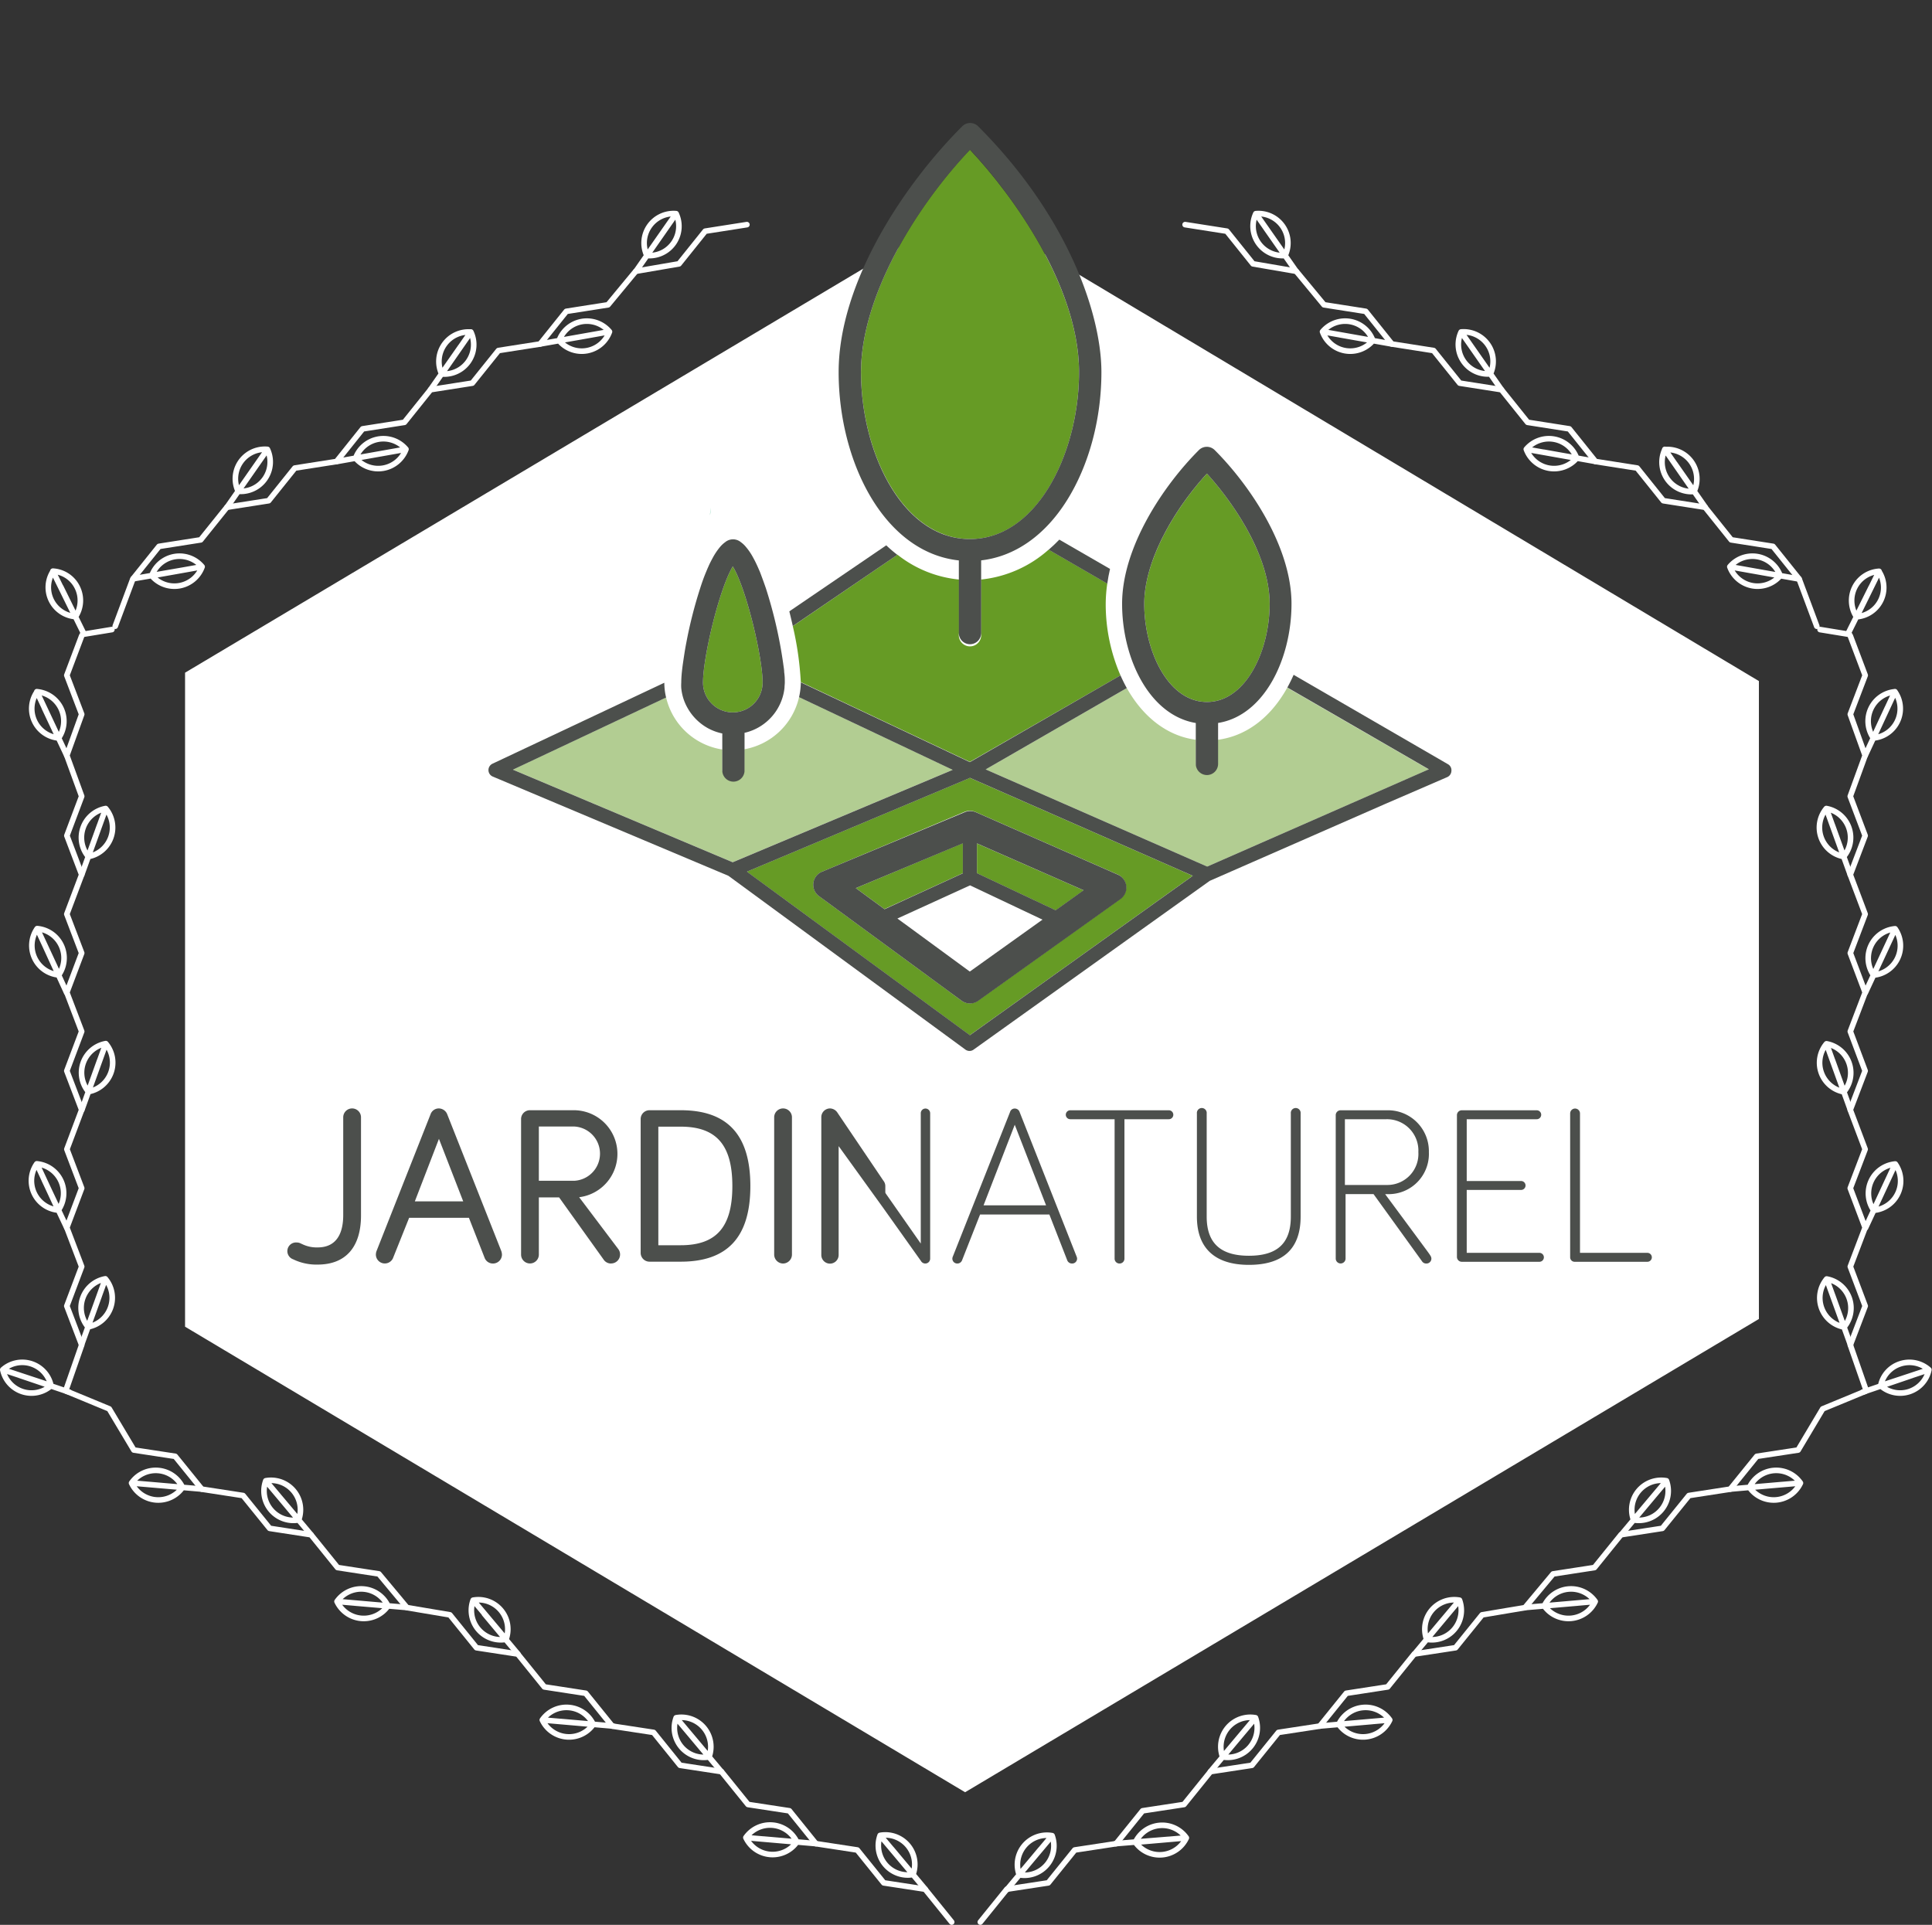 <?xml version="1.0" encoding="utf-8"?>
<svg id="Calque_1" data-name="Calque 1" xmlns="http://www.w3.org/2000/svg" xmlns:xlink="http://www.w3.org/1999/xlink" viewBox="0 0 345.56 344.29"><rect x="0" y="0" width="345.56" height="344.29" fill="#333333" stroke="none"/><defs><style>.cls-1,.cls-4{fill:none;}.cls-2{fill:#fff;}.cls-3{clip-path:url(#clip-path);}.cls-4{stroke:#fff;stroke-linecap:round;stroke-linejoin:round;}.cls-5{fill:#00a268;}.cls-6{fill:#4c4f4c;}.cls-7{fill:#669b25;}.cls-8{opacity:0.5;}</style><clipPath id="clip-path"><rect class="cls-1" width="345.56" height="344.29"/></clipPath></defs><title>logo_couv</title><polygon class="cls-2" points="314.6 235.92 314.6 121.82 172.83 37.07 33.1 120.32 33.1 237.3 172.62 320.57 314.6 235.92"/><g class="cls-3"><path class="cls-4" d="M36.06,266.34l-9.34-.81m-3.19-.27,9.11.78m-9.11-.78a5.28,5.28,0,0,1,9.11.78,5.28,5.28,0,0,1-9.11-.78Zm32.07,9.22-6-7.17m-2.06-2.45,5.88,7m-5.88-7a5.27,5.27,0,0,1,5.88,7,5.27,5.27,0,0,1-5.88-7Zm25.26,22.67-9.34-.8m-3.18-.28,9.1.79m-9.1-.79a5.28,5.28,0,0,1,9.1.79,5.28,5.28,0,0,1-9.1-.79Zm32.35,9.39-6-7.18m-2-2.44,5.88,7m-5.88-7a5.27,5.27,0,0,1,5.88,7,5.27,5.27,0,0,1-5.88-7Zm25,22.51-9.34-.81M97,307.64l9.1.79m-9.1-.79a5.28,5.28,0,0,1,9.1.79,5.28,5.28,0,0,1-9.1-.79ZM129,316.87l-6-7.17m-2.06-2.45,5.88,7m-5.88-7a5.27,5.27,0,0,1,5.88,7,5.27,5.27,0,0,1-5.88-7Zm25,22.51-9.34-.81m-3.19-.27,9.1.79m-9.1-.79a5.28,5.28,0,0,1,9.1.79,5.28,5.28,0,0,1-9.1-.79Zm32.07,9.23-6-7.18m-2.06-2.44,5.88,7m-5.88-7a5.27,5.27,0,0,1,5.88,7,5.27,5.27,0,0,1-5.88-7Z"/><polyline class="cls-4" points="170.22 343.79 165.47 337.91 158.07 336.78 153.33 330.9 145.93 329.77 141.19 323.89 133.79 322.76 129.04 316.88 121.64 315.75 116.9 309.87 109.5 308.74 104.76 302.87 97.36 301.73 92.61 295.85 85.22 294.72 80.47 288.84 72.79 287.55 67.77 281.52 60.37 280.38 55.63 274.51 48.23 273.37 43.48 267.5 36.09 266.36 31.34 260.49 23.94 259.36 19.54 252 11.85 248.82"/><path class="cls-4" d="M11.93,135.1l-4-8.49m-1.34-2.89L10.48,132m-3.85-8.27A5.28,5.28,0,0,1,10.48,132a5.27,5.27,0,0,1-3.85-8.27Zm8,32.7,3.18-8.81m1.09-3-3.1,8.59m3.1-8.59a5.28,5.28,0,0,1-3.1,8.59,5.28,5.28,0,0,1,3.1-8.59Zm-7,32.9L8,169m-1.35-2.9,3.85,8.28m-3.85-8.28a5.27,5.27,0,0,1,3.85,8.28,5.28,5.28,0,0,1-3.85-8.28Zm8,32.39,3.18-8.82m1.09-3-3.1,8.59m3.1-8.59a5.28,5.28,0,0,1-3.1,8.59,5.28,5.28,0,0,1,3.1-8.59Zm-7,32.89-4-8.49m-1.34-2.9,3.85,8.28m-3.85-8.28a5.28,5.28,0,0,1,3.85,8.28,5.27,5.27,0,0,1-3.85-8.28Zm8,32.39,3.18-8.82m1.08-3-3.1,8.59m3.1-8.59a5.28,5.28,0,0,1-3.1,8.59,5.28,5.28,0,0,1,3.1-8.59Z"/></g><polyline class="cls-4" points="11.85 248.49 14.61 240.57 11.95 233.6 14.61 226.55 11.95 219.58 14.61 212.53 11.96 205.56 14.61 198.51 11.95 191.54 14.61 184.49 11.95 177.52 14.61 170.47 11.95 163.5 14.61 156.45 11.96 149.47 14.61 142.43 11.95 135.13 14.61 127.76 11.95 120.79 14.61 113.74"/><g class="cls-3"><path class="cls-4" d="M113.74,48.52l5.36-7.68m1.83-2.62L115.7,45.7m5.23-7.48a5.26,5.26,0,0,1-5.23,7.48,5.27,5.27,0,0,1,5.23-7.48Zm-24.3,23.3,9.23-1.63m3.15-.56-9,1.59m9-1.59a5.27,5.27,0,0,1-9,1.59,5.27,5.27,0,0,1,9-1.59ZM77,69.7,82.39,62m1.83-2.62L79,66.89m5.23-7.49A5.27,5.27,0,0,1,79,66.89a5.28,5.28,0,0,1,5.23-7.49Zm-24,23.15,9.23-1.64m3.15-.56-9,1.6m9-1.6a5.29,5.29,0,0,1-9,1.6,5.28,5.28,0,0,1,9-1.6Zm-32,10.37L46,83m1.83-2.62-5.23,7.49m5.23-7.49a5.27,5.27,0,0,1-5.23,7.49,5.27,5.27,0,0,1,5.23-7.49Zm-24,23.14L33,101.93m3.15-.56-9,1.6m9-1.6a5.28,5.28,0,0,1-9,1.6,5.27,5.27,0,0,1,9-1.6Z"/></g><polyline class="cls-4" points="20.61 112.01 23.76 103.57 28.44 97.73 35.9 96.56 40.58 90.73 48.05 89.56 52.73 83.72 60.19 82.55 64.86 76.71 72.33 75.54 77.01 69.7 84.47 68.53 89.15 62.7 96.61 61.53 101.29 55.69 108.75 54.52 113.71 48.52 121.45 47.19 126.13 41.35 133.59 40.18"/><g class="cls-3"><path class="cls-4" d="M15,113.37,10.88,105m-1.42-2.84,4,8.13m-4-8.13a5.19,5.19,0,0,1,4.36,2.89,5.26,5.26,0,0,1-.31,5.24,5.25,5.25,0,0,1-4-8.13Z"/></g><line class="cls-4" x1="14.77" y1="113.47" x2="20.01" y2="112.61"/><g class="cls-3"><path class="cls-4" d="M12.37,249,3.52,246m-3-1,8.62,2.85M.5,245a5.25,5.25,0,0,1,8.62,2.85A5.25,5.25,0,0,1,.5,245Z"/><path class="cls-4" d="M309.5,266.34l9.34-.81m3.19-.27-9.11.78m9.11-.78a5.28,5.28,0,0,0-9.11.78,5.28,5.28,0,0,0,9.11-.78ZM290,274.48l6-7.17m2.06-2.45-5.88,7m5.88-7a5.27,5.27,0,0,0-5.88,7,5.27,5.27,0,0,0,5.88-7Zm-25.27,22.67,9.34-.8m3.19-.28-9.1.79m9.1-.79a5.28,5.28,0,0,0-9.1.79,5.28,5.28,0,0,0,9.1-.79ZM253,295.84l6-7.18m2.05-2.44-5.88,7m5.88-7a5.27,5.27,0,0,0-5.88,7,5.27,5.27,0,0,0,5.88-7Zm-25,22.51,9.34-.81m3.18-.28-9.1.79m9.1-.79a5.28,5.28,0,0,0-9.1.79,5.28,5.28,0,0,0,9.1-.79Zm-32.07,9.23,6-7.17m2.06-2.45-5.88,7m5.88-7a5.27,5.27,0,0,0-5.88,7,5.28,5.28,0,0,0,5.88-7Zm-25,22.51L209,329m3.19-.27-9.1.79m9.1-.79a5.28,5.28,0,0,0-9.1.79,5.28,5.28,0,0,0,9.1-.79Zm-32.07,9.23,6-7.18m2.06-2.44-5.88,7m5.88-7a5.27,5.27,0,0,0-5.88,7,5.27,5.27,0,0,0,5.88-7Z"/><polyline class="cls-4" points="175.34 343.79 180.09 337.91 187.49 336.78 192.23 330.9 199.63 329.77 204.37 323.89 211.77 322.76 216.51 316.88 223.91 315.75 228.66 309.87 236.06 308.74 240.8 302.87 248.2 301.73 252.95 295.85 260.34 294.72 265.09 288.84 272.76 287.55 277.79 281.52 285.19 280.38 289.93 274.51 297.33 273.37 302.08 267.5 309.47 266.36 314.22 260.49 321.62 259.36 326.01 252 333.71 248.82"/><path class="cls-4" d="M333.63,135.1l3.95-8.49m1.35-2.89L335.08,132m3.85-8.27a5.28,5.28,0,0,0-3.85,8.27,5.27,5.27,0,0,0,3.85-8.27Zm-8,32.7-3.18-8.81m-1.09-3,3.1,8.59m-3.1-8.59a5.28,5.28,0,0,0,3.1,8.59,5.28,5.28,0,0,0-3.1-8.59Zm7,32.9,3.95-8.49m1.35-2.9-3.85,8.28m3.85-8.28a5.27,5.27,0,0,0-3.85,8.28,5.28,5.28,0,0,0,3.85-8.28Zm-8,32.39-3.18-8.82m-1.09-3,3.1,8.59m-3.1-8.59a5.28,5.28,0,0,0,3.1,8.59,5.28,5.28,0,0,0-3.1-8.59Zm7,32.89,3.95-8.49m1.35-2.9-3.85,8.28m3.85-8.28a5.28,5.28,0,0,0-3.85,8.28,5.27,5.27,0,0,0,3.85-8.28Zm-8,32.39-3.18-8.82m-1.09-3,3.11,8.59m-3.11-8.59a5.29,5.29,0,0,0,3.11,8.59,5.28,5.28,0,0,0-3.11-8.59Z"/></g><polyline class="cls-4" points="333.71 248.49 330.95 240.57 333.61 233.6 330.95 226.55 333.6 219.58 330.94 212.53 333.6 205.56 330.94 198.51 333.6 191.54 330.95 184.49 333.61 177.52 330.95 170.47 333.6 163.5 330.94 156.45 333.6 149.47 330.94 142.43 333.6 135.13 330.95 127.76 333.61 120.79 330.95 113.74"/><g class="cls-3"><path class="cls-4" d="M231.82,48.52l-5.37-7.68m-1.83-2.62,5.24,7.48m-5.24-7.48a5.27,5.27,0,0,0,5.24,7.48,5.27,5.27,0,0,0-5.24-7.48Zm24.3,23.3-9.23-1.63m-3.14-.56,9,1.59m-9-1.59a5.27,5.27,0,0,0,9,1.59,5.27,5.27,0,0,0-9-1.59Zm32,10.37L263.17,62m-1.83-2.62,5.23,7.49m-5.23-7.49a5.27,5.27,0,0,0,5.23,7.49,5.28,5.28,0,0,0-5.23-7.49Zm24,23.15-9.23-1.64M273,80.35l9,1.6m-9-1.6a5.29,5.29,0,0,0,9,1.6,5.28,5.28,0,0,0-9-1.6Zm32,10.37L299.6,83m-1.83-2.62L303,87.91m-5.23-7.49A5.27,5.27,0,0,0,303,87.91a5.27,5.27,0,0,0-5.23-7.49Zm24,23.14-9.23-1.63m-3.14-.56,9,1.6m-9-1.6a5.28,5.28,0,0,0,9,1.6,5.27,5.27,0,0,0-9-1.6Z"/></g><polyline class="cls-4" points="324.95 112.01 321.8 103.57 317.12 97.73 309.65 96.56 304.98 90.73 297.51 89.56 292.83 83.72 285.37 82.55 280.69 76.71 273.23 75.54 268.55 69.7 261.09 68.53 256.41 62.7 248.95 61.53 244.27 55.69 236.81 54.52 231.85 48.52 224.11 47.19 219.43 41.35 211.97 40.18"/><g class="cls-3"><path class="cls-4" d="M330.53,113.37l4.15-8.34m1.41-2.84-4,8.13m4-8.13a5.22,5.22,0,0,0-4.36,2.89,5.29,5.29,0,0,0,.32,5.24,5.24,5.24,0,0,0,4-8.13Z"/></g><line class="cls-4" x1="330.79" y1="113.47" x2="325.54" y2="112.61"/><g class="cls-3"><path class="cls-4" d="M333.19,249,342,246m3-1-8.62,2.85m8.62-2.85a5.26,5.26,0,0,0-5.14-1.05,5.2,5.2,0,0,0-3.48,3.9,5.25,5.25,0,0,0,8.62-2.85Z"/></g><path class="cls-5" d="M127,92.18c0-.43.09-.91.16-1.41-.07.5-.12,1-.16,1.41"/><path class="cls-5" d="M127.45,89.14c.09-.57.2-1.17.31-1.78-.11.61-.22,1.21-.31,1.78"/><path class="cls-6" d="M63,198.51a1.35,1.35,0,0,0-1.34,1.34V217.4c0,3.48-1.35,6-4.83,6a6.25,6.25,0,0,1-2.92-.63,1.62,1.62,0,0,0-.79-.24,1.31,1.31,0,0,0-.55,2.49,9.43,9.43,0,0,0,4.26.91c5.5,0,7.52-3.72,7.52-8.54V199.85A1.36,1.36,0,0,0,63,198.51Z"/><path class="cls-6" d="M56.81,226.19a9.55,9.55,0,0,1-4.39-.95,1.55,1.55,0,0,1,.68-3,1.48,1.48,0,0,1,.74.2l.15.06a5.92,5.92,0,0,0,2.82.62c3.79,0,4.58-3.14,4.58-5.77V199.85a1.59,1.59,0,0,1,3.18,0V217.4C64.57,223.07,61.82,226.19,56.81,226.19Zm-3.71-3.4A1.07,1.07,0,0,0,52,223.85a1.09,1.09,0,0,0,.63,1,9.32,9.32,0,0,0,4.14.88c6,0,7.27-4.51,7.27-8.3V199.85a1.1,1.1,0,0,0-2.2,0V217.4c0,4-1.8,6.26-5.07,6.26a6.5,6.5,0,0,1-3-.66l-.14-.07A1.17,1.17,0,0,0,53.1,222.79Z"/><path class="cls-6" d="M79.81,199.42a1.4,1.4,0,0,0-1.3-.91,1.31,1.31,0,0,0-1.27.91L67.6,223.8a1.64,1.64,0,0,0-.12.6,1.35,1.35,0,0,0,1.34,1.34,1.38,1.38,0,0,0,1.31-1L73,217.56H84l2.85,7.27a1.38,1.38,0,0,0,2.68-.43,1.71,1.71,0,0,0-.12-.6Zm-6,15.69L78.51,203l4.7,12.09Z"/><path class="cls-6" d="M88.19,226a1.58,1.58,0,0,1-1.53-1.07l-2.79-7.11H73.18l-2.83,7.07a1.6,1.6,0,0,1-3.12-.48,1.89,1.89,0,0,1,.14-.7L77,199.33a1.56,1.56,0,0,1,1.5-1.07A1.64,1.64,0,0,1,80,199.33h0l9.64,24.38a2.05,2.05,0,0,1,.14.69A1.6,1.6,0,0,1,88.19,226Zm-15.34-8.68H84.21l.06.16,2.84,7.27a1.11,1.11,0,0,0,1.08.76,1.1,1.1,0,0,0,1.14-1.1,1.9,1.9,0,0,0-.1-.5l-9.65-24.39a1.15,1.15,0,0,0-1.07-.76,1.06,1.06,0,0,0-1,.76l-9.65,24.38a1.48,1.48,0,0,0-.09.51,1.11,1.11,0,0,0,1.09,1.1,1.17,1.17,0,0,0,1.08-.79Zm10.72-1.95H73.48l5-13Zm-9.37-.49h8.65L78.51,203.7Z"/><path class="cls-6" d="M103.13,213.92a7.26,7.26,0,0,0,7.07-7.55,7.37,7.37,0,0,0-7.55-7.54H94.79a1.34,1.34,0,0,0-1.35,1.34V224.4a1.35,1.35,0,0,0,2.69,0V213.92h4l8,11.19a1.35,1.35,0,0,0,2.49-.71,1.28,1.28,0,0,0-.28-.83Zm-7-2.45V201.28h6.48a5.1,5.1,0,0,1,.12,10.19Z"/><path class="cls-6" d="M109.29,226a1.59,1.59,0,0,1-1.35-.74L100,214.17H96.38V224.4a1.59,1.59,0,1,1-3.18,0V200.17a1.58,1.58,0,0,1,1.59-1.59h7.86a7.81,7.81,0,0,1,.94,15.56l7,9.28a1.61,1.61,0,0,1-1.27,2.57Zm-13.4-12.31h4.36l8.1,11.29a1.1,1.1,0,0,0,2-.57,1,1,0,0,0-.22-.67l-7.52-10,.46,0a7,7,0,0,0,6.85-7.31,7.14,7.14,0,0,0-7.31-7.3H94.79a1.08,1.08,0,0,0-1.1,1.1V224.4a1.1,1.1,0,1,0,2.2,0Zm6.84-2H95.89V201h6.72a5.35,5.35,0,0,1,.12,10.69Zm-6.35-.49h6.35a4.86,4.86,0,0,0-.12-9.71H96.38Z"/><path class="cls-6" d="M121.75,198.83h-5.57a1.33,1.33,0,0,0-1.34,1.34v23.91a1.34,1.34,0,0,0,1.34,1.35h5.57c7.55,0,12.22-3.52,12.22-13.29S129.3,198.83,121.75,198.83Zm0,24.15h-4.23v-21.7h4.23c5.89,0,9.49,2.73,9.49,10.86S127.64,223,121.75,223Z"/><path class="cls-6" d="M121.75,225.67h-5.57a1.58,1.58,0,0,1-1.59-1.59V200.17a1.58,1.58,0,0,1,1.59-1.59h5.57c8.39,0,12.46,4.44,12.46,13.56S130.14,225.67,121.75,225.67Zm-5.57-26.6a1.09,1.09,0,0,0-1.1,1.1v23.91a1.09,1.09,0,0,0,1.1,1.1h5.57c8.17,0,12-4.14,12-13s-3.8-13.07-12-13.07Zm5.57,24.15h-4.47V201h4.47c6.64,0,9.73,3.53,9.73,11.11S128.48,223.22,121.75,223.22Zm-4-.49h4c6.39,0,9.24-3.26,9.24-10.59s-2.85-10.62-9.24-10.62h-4Z"/><path class="cls-6" d="M140.06,198.51a1.35,1.35,0,0,0-1.34,1.34V224.4a1.35,1.35,0,0,0,2.69,0V199.85A1.36,1.36,0,0,0,140.06,198.51Z"/><path class="cls-6" d="M140.06,226a1.61,1.61,0,0,1-1.59-1.59V199.85a1.59,1.59,0,0,1,3.18,0V224.4A1.61,1.61,0,0,1,140.06,226Zm0-27.24a1.12,1.12,0,0,0-1.1,1.1V224.4a1.1,1.1,0,0,0,2.2,0V199.85A1.12,1.12,0,0,0,140.06,198.75Z"/><path class="cls-6" d="M165.55,198.52a.61.61,0,0,0-.59.6v24.15s-6.58-9.39-6.69-9.56a.75.75,0,0,1-.15-.47v-1a1.24,1.24,0,0,0-.3-.93l-8.26-12.26a1.39,1.39,0,0,0-1.07-.55,1.31,1.31,0,0,0-1.3,1.3v24.63a1.3,1.3,0,0,0,2.6,0V204.2l8.33,11.64,6.8,9.56a.66.66,0,0,0,.59.36.62.62,0,0,0,.63-.64v-26A.61.61,0,0,0,165.55,198.52Z"/><path class="cls-6" d="M165.51,226a.89.89,0,0,1-.79-.46l-6.8-9.56L150,205v19.47a1.55,1.55,0,1,1-3.1,0V199.81a1.57,1.57,0,0,1,1.55-1.55,1.63,1.63,0,0,1,1.27.66L158,211.18a1.55,1.55,0,0,1,.35,1v1a.47.47,0,0,0,.1.33l6.24,8.92V199.12a.84.84,0,0,1,1.68,0v26A.87.87,0,0,1,165.51,226Zm-16-22.56,8.77,12.25,6.8,9.57c.13.19.22.25.39.25a.38.38,0,0,0,.39-.39v-26a.36.36,0,0,0-.35-.35.35.35,0,0,0-.34.35v24.93l-.45-.64-6.7-9.56a1,1,0,0,1-.18-.61v-.47s0-.25,0-.53a1.13,1.13,0,0,0-.26-.79l-8.27-12.25a1.1,1.1,0,0,0-.86-.45,1.08,1.08,0,0,0-1.06,1.06v24.63a1.06,1.06,0,0,0,2.12,0Z"/><path class="cls-6" d="M182.13,199a.66.66,0,0,0-.63-.44.61.61,0,0,0-.6.44l-10.23,25.85a.71.71,0,0,0-.08.31.62.62,0,0,0,.63.64.65.65,0,0,0,.63-.44l3.28-8.34h12.73l3.24,8.3a.67.67,0,0,0,.63.48.63.63,0,0,0,.67-.64,1.16,1.16,0,0,0-.07-.31Zm-6.6,16.88,6-15.34,6,15.34Z"/><path class="cls-6" d="M191.73,226a.91.91,0,0,1-.86-.62l-3.18-8.15H175.3l-3.22,8.18a.9.9,0,0,1-.86.59.87.87,0,0,1-.88-.88,1.09,1.09,0,0,1,.11-.43l10.22-25.82a.85.85,0,0,1,.83-.59.9.9,0,0,1,.86.6l10.19,25.84a1.07,1.07,0,0,1,.1.4A.88.88,0,0,1,191.73,226ZM175,216.74H188l.06.15,3.24,8.3c.12.28.28.32.4.32a.4.4,0,0,0,.43-.39.61.61,0,0,0-.06-.21L181.89,199a.39.39,0,0,0-.39-.27.37.37,0,0,0-.37.27L170.9,224.9a.55.55,0,0,0-.07.22.38.38,0,0,0,.39.39.43.43,0,0,0,.4-.27Zm12.86-.66H175.17l.13-.33,6.2-15.93Zm-11.94-.49H187.1l-5.6-14.41Z"/><path class="cls-6" d="M209.06,198.84H191.43a.56.56,0,1,0,0,1.11h8.18v25.17a.63.63,0,1,0,1.26,0V200h8.19a.56.56,0,0,0,0-1.11Z"/><path class="cls-6" d="M200.24,226a.87.87,0,0,1-.88-.88V200.19h-7.93a.8.8,0,1,1,0-1.6h17.63a.8.8,0,0,1,0,1.6h-7.94v24.93A.87.87,0,0,1,200.24,226Zm-8.81-26.91a.29.29,0,0,0-.31.3.3.3,0,0,0,.31.31h8.43v25.42a.38.38,0,0,0,.38.39.38.38,0,0,0,.39-.39V199.7h8.43a.29.29,0,0,0,.3-.31.28.28,0,0,0-.3-.3Z"/><path class="cls-6" d="M231.75,198.52a.63.63,0,0,0-.63.64v18.45c0,3.68-1.34,7.28-7.74,7.28s-7.79-3.6-7.79-7.28V199.16a.64.64,0,1,0-1.27,0v18.45c0,4.19,1.78,8.38,9.06,8.38s9-4.19,9-8.38V199.16A.63.63,0,0,0,231.75,198.52Z"/><path class="cls-6" d="M223.38,226.24c-6.09,0-9.3-3-9.3-8.63V199.16a.88.88,0,1,1,1.75,0v18.45c0,4.73,2.47,7,7.55,7s7.5-2.23,7.5-7V199.16a.88.88,0,1,1,1.75,0v18.45C232.63,223.34,229.52,226.24,223.38,226.24ZM215,198.77a.38.38,0,0,0-.39.39v18.45c0,5.4,3,8.14,8.81,8.14s8.76-2.74,8.76-8.14V199.16a.38.38,0,0,0-.39-.39.37.37,0,0,0-.38.39v18.45c0,5.06-2.62,7.52-8,7.52s-8-2.46-8-7.52V199.16A.37.37,0,0,0,215,198.77Z"/><path class="cls-6" d="M247.22,213.35h.95a7,7,0,0,0,7.11-7.28,7.09,7.09,0,0,0-7.23-7.23h-8.3a.62.62,0,0,0-.63.63v25.65a.63.63,0,1,0,1.26,0V213.35h5.42l8.73,12.09a.66.66,0,0,0,1.23-.32.7.7,0,0,0-.12-.39Zm-6.84-1.15V200h7.67a6.13,6.13,0,0,1,.12,12.25Z"/><path class="cls-6" d="M255.09,226a.88.88,0,0,1-.76-.42l-8.66-12h-5v11.53a.88.88,0,0,1-1.76,0V199.47a.87.87,0,0,1,.88-.88h8.3a7.32,7.32,0,0,1,7.48,7.48,7.2,7.2,0,0,1-7.36,7.52h-.46l6.81,9.21c.78,1.06,1.15,1.55,1.29,1.8l0,0h0a1,1,0,0,1,.17.54A.88.88,0,0,1,255.09,226Zm-15-12.9h5.78l.08.1,8.73,12.1a.42.42,0,0,0,.78-.18.51.51,0,0,0-.07-.25l.05,0-.05,0c-.09-.13-8.33-11.27-8.42-11.38l-.29-.39h1.44a6.73,6.73,0,0,0,6.87-7,6.83,6.83,0,0,0-7-7h-8.3a.38.38,0,0,0-.39.38v25.65a.39.39,0,0,0,.78,0Zm8-.65h-8V199.7h7.91a6.38,6.38,0,0,1,.12,12.75Zm-7.54-.5h7.54a5.55,5.55,0,0,0,5.6-5.88,5.61,5.61,0,0,0-5.72-5.88h-7.42Z"/><path class="cls-6" d="M275.34,224.33H262.1V212.6h10a.54.54,0,0,0,.55-.56.54.54,0,0,0-.55-.55h-10V200h12.76a.56.56,0,1,0,0-1.11H261.47a.63.63,0,0,0-.64.63v25.34a.63.63,0,0,0,.64.63h13.87a.56.56,0,0,0,0-1.11Z"/><path class="cls-6" d="M275.34,225.69H261.47a.87.87,0,0,1-.88-.88V199.47a.87.87,0,0,1,.88-.88h13.39a.8.8,0,0,1,0,1.6H262.34v11.05h9.72a.8.8,0,0,1,0,1.6h-9.72v11.25h13a.8.8,0,0,1,0,1.6Zm-13.87-26.6a.37.37,0,0,0-.39.38v25.34a.37.37,0,0,0,.39.38h13.87a.28.28,0,0,0,.3-.3.29.29,0,0,0-.3-.31H261.85V212.35h10.21a.31.31,0,1,0,0-.62H261.85v-12h13a.3.3,0,0,0,.31-.31.29.29,0,0,0-.31-.3Z"/><path class="cls-6" d="M294.64,224.33h-12.3V199.16a.63.63,0,1,0-1.26,0v25.73a.54.54,0,0,0,.55.55h13a.56.56,0,0,0,0-1.11Z"/><path class="cls-6" d="M294.64,225.69h-13a.8.8,0,0,1-.8-.8V199.16a.88.88,0,0,1,1.76,0v24.93h12.05a.8.8,0,1,1,0,1.6Zm-12.93-26.92a.38.38,0,0,0-.39.39v25.73a.3.3,0,0,0,.31.3h13a.31.31,0,0,0,0-.61H282.1V199.16A.38.38,0,0,0,281.71,198.77Z"/><polygon class="cls-1" points="188.82 162.83 174.74 156.19 188.82 162.83 188.82 162.83"/><polygon class="cls-1" points="172.22 156.18 172.22 156.18 158.19 162.6 158.19 162.6 172.22 156.18"/><polygon class="cls-1" points="173.47 173.8 186.47 164.51 173.48 158.38 160.52 164.31 173.47 173.8"/><path class="cls-7" d="M136.4,122.09c0-4.55-2.9-16.77-5.33-20.78-2.43,4-5.33,16.23-5.33,20.78a5.33,5.33,0,0,0,10.66,0Z"/><path class="cls-7" d="M172.81,139.42l-39.23,16.49,39.88,29.25,39.87-28.51-39.85-17.52Zm1.68,5.82,25.43,11.18a2.52,2.52,0,0,1,.45,4.36L174.91,179a2.51,2.51,0,0,1-1.46.47A2.58,2.58,0,0,1,172,179L146.5,160.29a2.52,2.52,0,0,1,.51-4.36l25.49-10.71A2.5,2.5,0,0,1,174.49,145.24Z"/><polygon class="cls-7" points="193.82 159.25 174.74 150.87 174.74 156.19 188.82 162.83 193.82 159.25"/><polygon class="cls-7" points="172.22 150.82 153.08 158.85 158.19 162.6 172.22 156.18 172.22 150.82"/><g class="cls-8"><path class="cls-7" d="M215.92,155l39.63-17.38L230.24,123c-2.77,5-7,8.6-12.4,9.32v4.34a2,2,0,0,1-3.94,0v-4.34c-5.38-.71-9.59-4.33-12.36-9.25L176.3,137.62Z"/></g><path class="cls-7" d="M227.09,108c0-8.69-6.52-18.11-11.22-23.29C210.08,91,204.66,100.26,204.66,108c0,8.44,4.28,17.56,11.21,17.56S227.09,116.46,227.09,108Z"/><path class="cls-6" d="M215.87,138.63a2,2,0,0,0,2-2v-7.32C226.13,128,231,117.83,231,108c0-10.16-7.41-21.18-13.76-27.52a2,2,0,0,0-2.78,0c-6.35,6.34-13.76,17.36-13.76,27.52,0,9.81,4.89,19.93,13.18,21.32v7.32A2,2,0,0,0,215.87,138.63ZM204.66,108c0-7.76,5.42-17,11.21-23.29,4.7,5.18,11.22,14.6,11.22,23.29,0,8.44-4.29,17.56-11.22,17.56S204.66,116.46,204.66,108Z"/><path class="cls-7" d="M193,66.56c0-15.11-11.68-31.46-19.53-39.79C163.56,37.24,154,53.16,154,66.56c0,14.36,7.46,29.86,19.52,29.86S193,80.92,193,66.56Z"/><g class="cls-8"><path class="cls-7" d="M131.05,154.22l39.35-16.53-27.48-13a12.24,12.24,0,0,1-9.79,9.33v3.82a2,2,0,0,1-3.93,0v-3.78a12.23,12.23,0,0,1-10.06-9.31l-27.4,12.91Z"/></g><path class="cls-7" d="M200.41,120.8A32,32,0,0,1,197.77,108a26.08,26.08,0,0,1,.28-3.62l-10.49-6.07a21.46,21.46,0,0,1-12.1,5.35v9.58a2,2,0,1,1-3.93,0v-9.58a21,21,0,0,1-11-4.44L141.8,112a56.3,56.3,0,0,1,1.43,10v0l30.24,14.27Z"/><path class="cls-6" d="M147,155.93a2.52,2.52,0,0,0-.51,4.36L172,179a2.58,2.58,0,0,0,1.5.49,2.51,2.51,0,0,0,1.46-.47l25.46-18.2a2.52,2.52,0,0,0-.45-4.36l-25.43-11.18a2.5,2.5,0,0,0-2,0Zm6.07,2.92,19.14-8v5.36h0l-14,6.42h0Zm21.66-8,19.08,8.38-5,3.58h0l-14.08-6.64Zm11.73,13.64-13,9.29-12.95-9.49,13-5.93Z"/><path class="cls-6" d="M198.54,101.76l-9.07-5.24c-.62.64-1.25,1.25-1.91,1.81l10.49,6.07C198.18,103.52,198.33,102.64,198.54,101.76Z"/><path class="cls-6" d="M259,136.7l-27.62-16c-.34.78-.72,1.54-1.12,2.27l25.31,14.63L215.92,155,176.3,137.62l25.24-14.55c-.41-.73-.78-1.49-1.13-2.27l-26.94,15.52-30.24-14.27a12.16,12.16,0,0,1-.31,2.65l27.48,13-39.35,16.53L91.74,137.67l27.4-12.91a11.49,11.49,0,0,1-.32-2.64L88.11,136.59a1.26,1.26,0,0,0,0,2.3l11.3,4.76,30.87,13,42.38,31.08a1.3,1.3,0,0,0,.75.25,1.23,1.23,0,0,0,.73-.24l42.24-30.19h0l31.35-13.74L258.85,139a1.26,1.26,0,0,0,.75-1.09A1.23,1.23,0,0,0,259,136.7Zm-85.52,48.46-39.88-29.25,39.23-16.49.67-.29,39.85,17.52Z"/><path class="cls-6" d="M158.52,97.54l-17.34,11.81c.22.88.43,1.76.62,2.63l18.7-12.74A24.64,24.64,0,0,1,158.52,97.54Z"/><path class="cls-6" d="M131.17,139.81a2,2,0,0,0,2-2v-6.74a7,7,0,0,0,.69-.18,9.21,9.21,0,0,0,3.14-1.7,9.25,9.25,0,0,0,2.95-4.39,8.94,8.94,0,0,0,.37-1.81c0-.31.05-.62.05-.94,0-.48,0-1.1-.11-1.82,0-.48-.11-1-.18-1.57A81,81,0,0,0,137,105.26c-.34-1-.71-2-1.09-3l-.39-.89c-.26-.58-.53-1.13-.81-1.63a10.57,10.57,0,0,0-1.29-1.91,4.73,4.73,0,0,0-.9-.85,2.2,2.2,0,0,0-2.82,0,5.08,5.08,0,0,0-.91.85,11.72,11.72,0,0,0-1.29,1.91c-.27.5-.54,1-.81,1.63-.13.29-.26.59-.38.89-.39.92-.75,1.92-1.09,3a79.74,79.74,0,0,0-2.46,9.67c-.13.68-.25,1.34-.35,2s-.19,1.24-.27,1.8-.14,1.09-.19,1.57c-.07.72-.1,1.34-.1,1.82a7.3,7.3,0,0,0,0,.94,8.93,8.93,0,0,0,.36,1.81,8.73,8.73,0,0,0,.71,1.66,9.4,9.4,0,0,0,3.72,3.73,9.32,9.32,0,0,0,2.55.93v6.69A2,2,0,0,0,131.17,139.81Zm-5.43-17.72c0-4.55,2.9-16.77,5.33-20.78,2.43,4,5.33,16.23,5.33,20.78a5.33,5.33,0,0,1-10.66,0Z"/><path class="cls-6" d="M173.49,115.23a2,2,0,0,0,2-2v-13c6-.68,11.4-4.43,15.36-10.76S197,74.89,197,66.56c0-10.12-5.78-27.72-22.08-44a2,2,0,0,0-2.78,0C161.92,32.73,150,50.37,150,66.56c0,15.85,8,32.22,21.5,33.68v13A2,2,0,0,0,173.49,115.23ZM154,66.56c0-13.4,9.59-29.32,19.52-39.79C181.34,35.1,193,51.45,193,66.56c0,14.36-7.46,29.86-19.53,29.86S154,80.92,154,66.56Z"/></svg>
